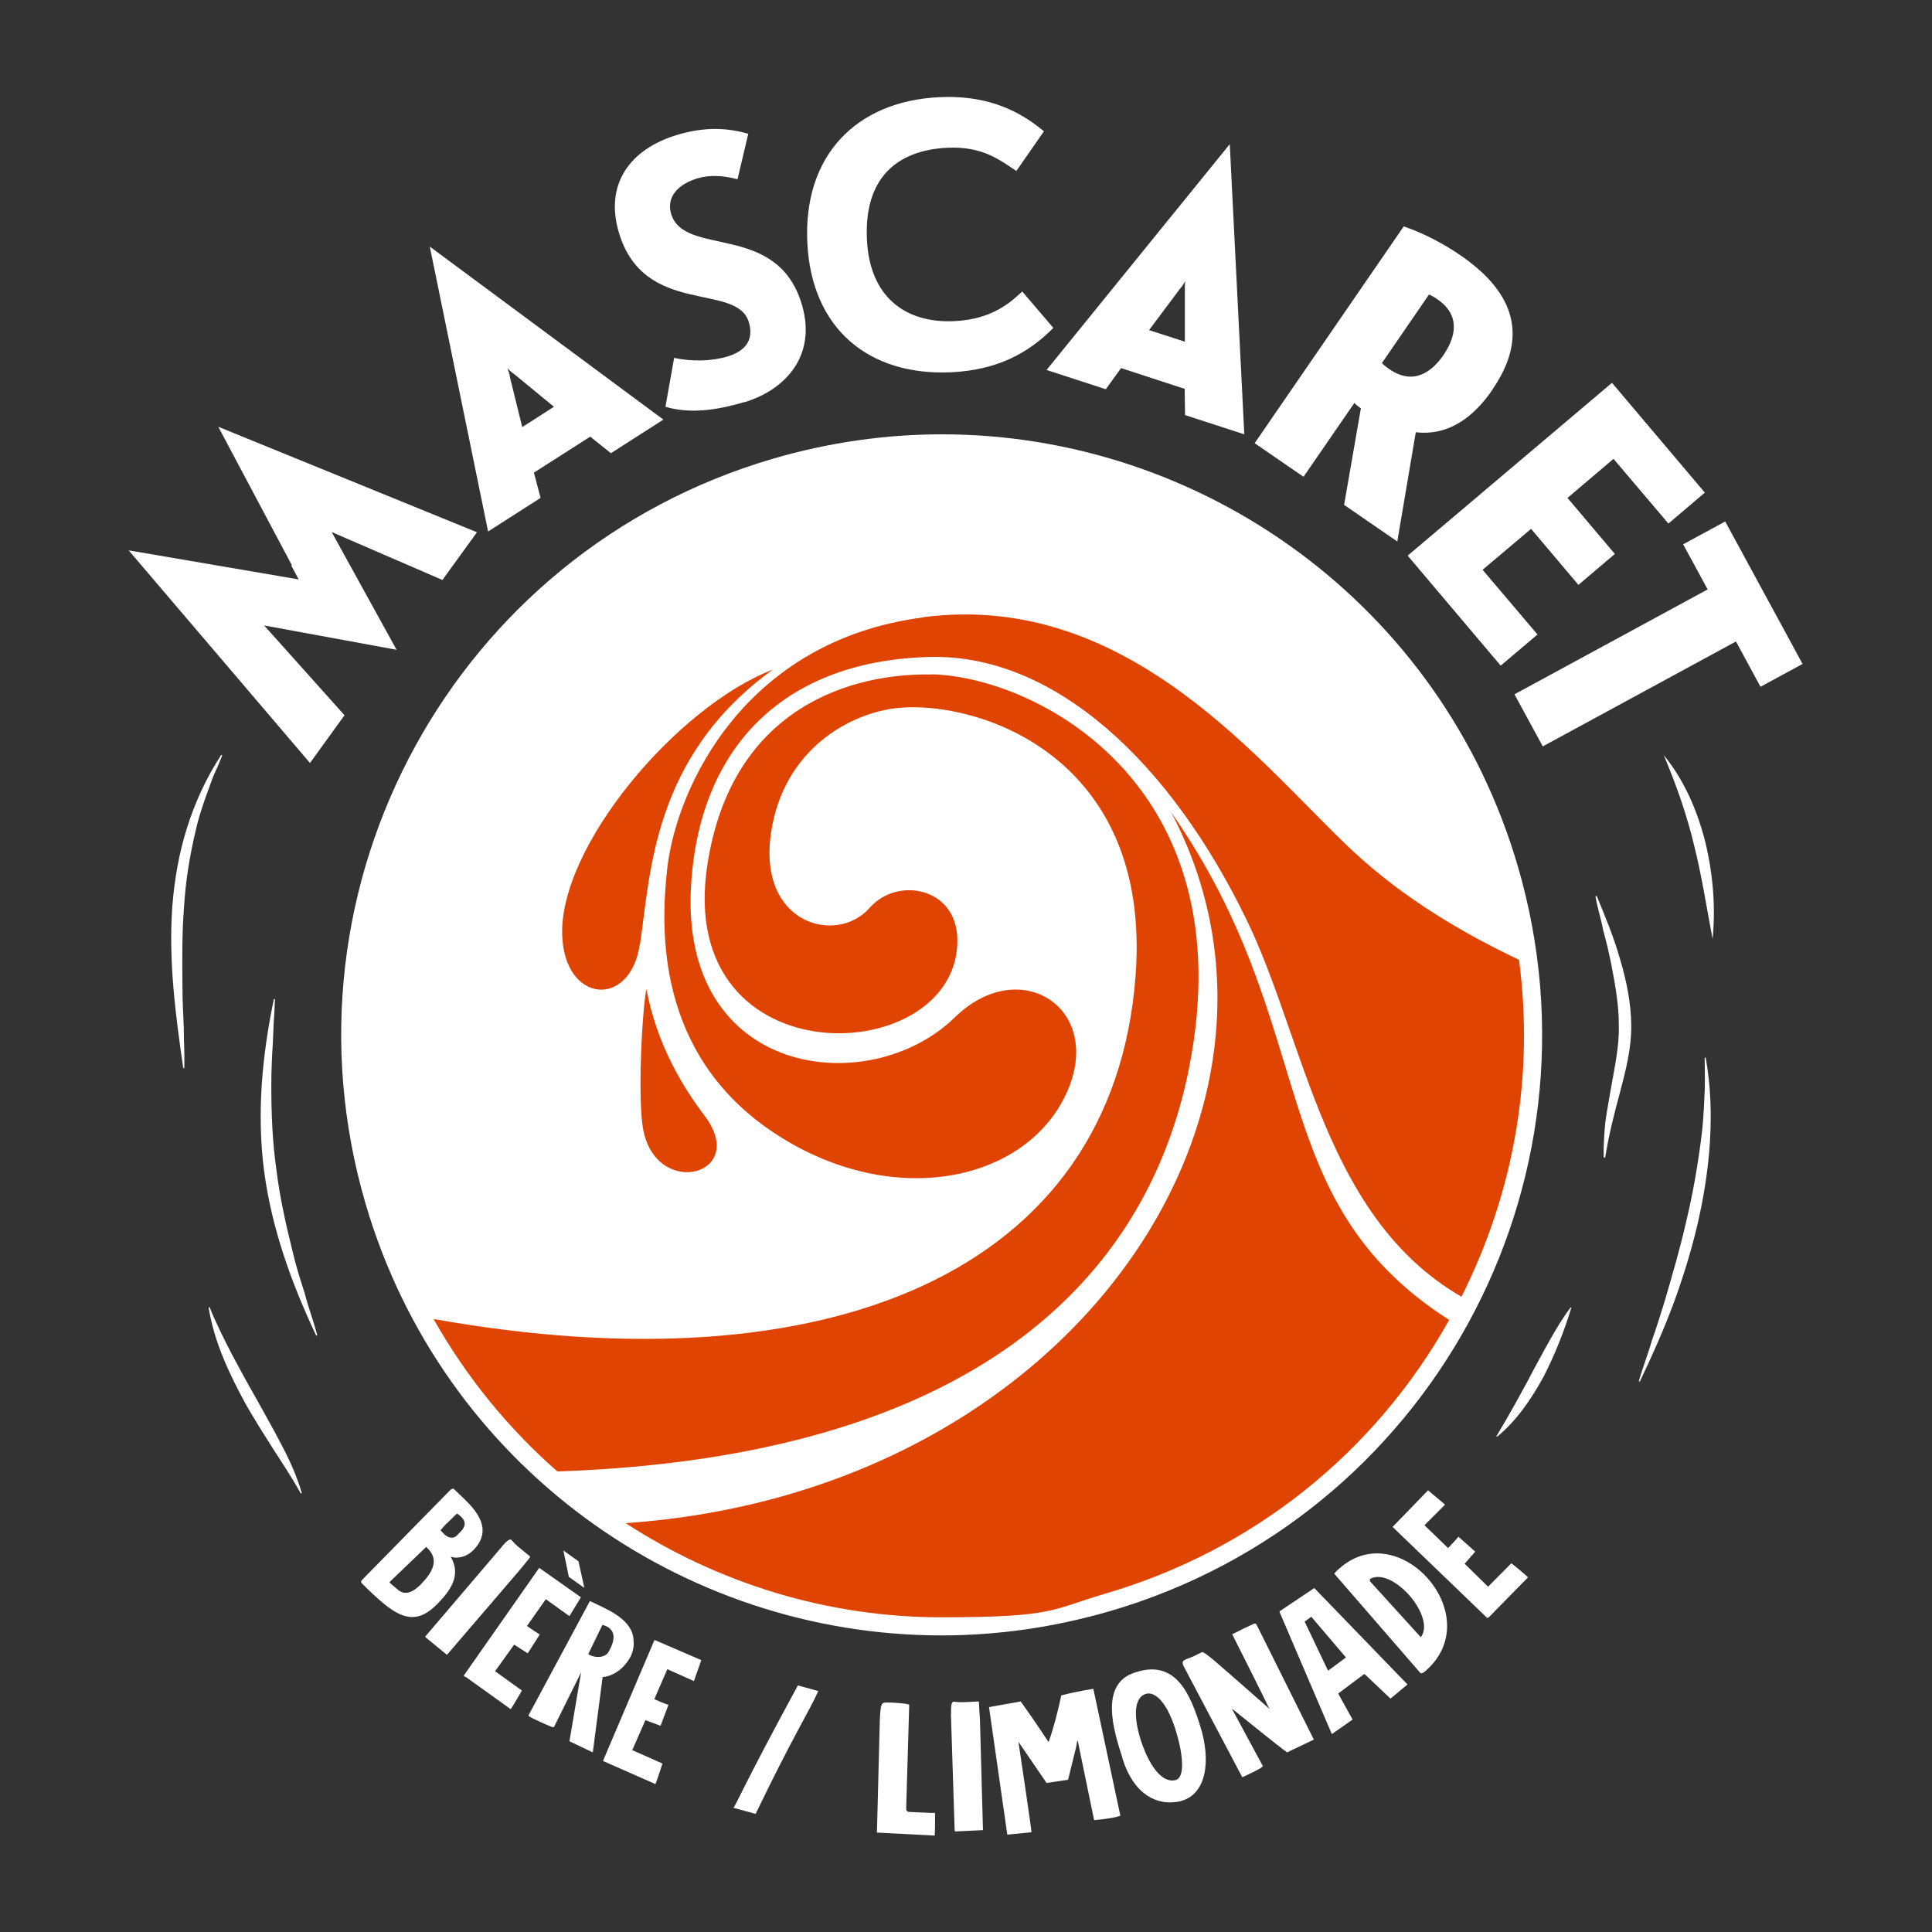 <?xml version="1.0" encoding="UTF-8"?>
<svg xmlns="http://www.w3.org/2000/svg" version="1.1" xmlns:xlink="http://www.w3.org/1999/xlink" viewBox="0 0 1024 1024">
  <rect x="0" y="0" width="1024" height="1024" fill="#333333" stroke="none"/>
  <defs>
    <style>
      .cls-1 {
        fill: #e04403;
      }

      .cls-2 {
        fill: #fff;
      }

      .cls-3 {
        fill: none;
      }

      .cls-4 {
        clip-path: url(#clippath);
      }
    </style>
    <clipPath id="clippath">
      <path class="cls-3" d="M499.2,230.2c137.7,0,264.7,90.1,305.3,229,49.3,168.7-47.4,345.4-216.1,394.7-29.8,8.7-59.9,12.9-89.4,12.9-137.7,0-264.7-90.1-305.3-229-49.3-168.7,47.4-345.4,216.1-394.7,29.8-8.7,59.9-12.9,89.4-12.9"/>
    </clipPath>
  </defs>
  <!-- Generator: Adobe Illustrator 28.7.1, SVG Export Plug-In . SVG Version: 1.2.0 Build 142)  -->
  <g>
    <g id="Calque_1">
      <g>
        <path class="cls-2" d="M499.2,230.2c137.7,0,264.7,90.1,305.3,229,49.3,168.7-47.4,345.4-216.1,394.7-29.8,8.7-59.9,12.9-89.4,12.9-137.7,0-264.7-90.1-305.3-229-49.3-168.7,47.4-345.4,216.1-394.7,29.8-8.7,59.9-12.9,89.4-12.9"/>
        <g class="cls-4">
          <g>
            <path class="cls-1" d="M489.5,327.2c-94.7,12.2-130.8,89.9-135.8,132.7-3.8,33-5.7,98.6,55.6,139.9,61.3,41.3,131.9,27.7,154.9-18.2,23-46-22.9-76.8-58.1-42.4-45.3,44.2-146.2,32-139.8-70.3,4.7-75.4,51.6-119,126.9-120.7,65.7-1.4,127.1,55.6,167.8,139.9,31,64.2,41,157.2,113.6,199.2,28.1-55.8,38.6-117.5,30.5-178.6-30.1-14.2-61.6-33-87.8-57.4-48.4-45.1-118.6-138.3-227.8-124.2Z"/>
            <path class="cls-1" d="M493.7,357.5c-41.5-.8-105.9,16.7-118.8,101-17.6,115.4,134.9,108.2,132.5,38.5-1-26.8-32-32.4-46.5-15.8-17.4,19.8-59.6,8.8-52.2-40.1,6.8-44.7,42.7-63.5,67.5-65.9,42.4-4,134.3,25.6,125.7,141.7-11.7,158.1-163.8,219.4-372.1,182.2,17.3,30.7,39.6,58,65.6,80.8,221.4-7.6,312.5-102.6,334.7-213.2,30.4-151.7-81.9-208.2-136.5-209.3Z"/>
          </g>
          <path class="cls-1" d="M620.7,430.5c83.1,157.2-52.4,360.4-289.1,376.8,48.8,31.7,106.6,49.9,167.3,49.9s58.4-4.2,86.8-12.5c78-22.8,142.7-74.3,182.4-145.1-100-64-66.9-154.1-147.4-269.1Z"/>
          <path class="cls-1" d="M339.1,500.6c-5.1,33.9-39.5,31.2-41.1-4.3-2.2-47.1,60.5-121.7,111.6-141.4-64.1,46.4-64.8,108.8-70.4,145.7Z"/>
          <path class="cls-1" d="M341.1,599.7c-3.3-15.3-.9-63.1,1.5-75.5,5.7,30,19.5,52.2,30.8,67.1,23.6,31.2-24.5,44.3-32.3,8.4Z"/>
        </g>
        <g>
          <path class="cls-2" d="M239,789.4c.7,0,.6-.6,1.5-.3l.8.8c1.6,1.6,3.2,3,4.9,4.7,6.1,6,15.5,16.2,4.5,27.2-2.9,2.9-7.7,4.7-11.8,3.3,5.4,9.4.7,17.3-7.6,25.5-13.1,13.1-23.2,4.8-39.7-11.6-.4-.4-.1-.9,0-1.3l47.4-48.3ZM206.5,838.5c-.1.1.1.4.5.8,1.2,1.1,3.6,3,4.3,3.6,4,3.1,8.3.2,11.3-2.7,6.7-6.7,10.3-13.3,4.1-19.5l-.8-.8-19.4,18.6ZM236.9,807.3c-1.2,1.2-2.4,2.5-3.4,3.8l2,2.1c1.5,1.5,4.4,2.9,6.7.6l1.5-1.5c2.2-2.2,4.1-4.9.9-8.2-.6-.6-1.3-1.2-2.4-1.9-1.3,1.3-4,3.9-5.2,5.1Z"/>
          <path class="cls-2" d="M265.8,819.9c2.2-2.5,4.2-4.6,5.3-3.7,0,0,1.8,2.1,3.2,3.3.7.6,5.6,4.6,6.7,5.5l-.3.7c-1.9,2.3-3.8,4.8-5.8,7.1l-38,44.3-11.2-9.2-.3-.5,40.5-47.5Z"/>
          <path class="cls-2" d="M246.4,888.8c0,0-.5-.6-.6-.7l40-57.1,22.1,15.6-6.1,10-12.5-9-10,14.2c6.1,4.3,6.6,4.3,6.8,4.5l-6.4,10-7.2-4.6c-2.8,3.9-7.3,10.2-10.1,14.1l14.2,10.2c0,.2-4.9,8.5-5.9,9.9l-24-17.2ZM298.6,821.8l8,5.7c1.5,6.9,2.5,11.1,3.1,14.1l-8.2-5.8-2.9-14Z"/>
          <path class="cls-2" d="M301.8,923l6.2-36.6-14.4,29h-.1c-.6.1-1.3.1-11.3-4.7l-1.1-.6c-.4-.2-.9-.5-1-.9l32.5-60.5h.3c2.9,1.4,7.5,3.5,10.4,5.1,5.9,3.3,12.4,8.2,12.5,15.8.4,3-.5,6.6-2,9.2l-.2.3c-3.4,5.7-8.6,9.2-14.2,9.8l-5.2,39.9-12.4-5.9ZM311.8,876.7l.6.4c3.3,1.8,8.3,1.6,10.2-1.6l.2-.4c2.9-5.2,3.7-10.1-.7-12.8-.8-.4-1.7-.8-2.8-1.1l-7.5,15.5Z"/>
          <path class="cls-2" d="M320.4,933.8c0,0-.6-.5-.8-.5l27.3-64.1,24.8,10.7-3.9,11.1-14.1-6.3-6.9,15.9c6.8,3,7.3,2.9,7.5,3l-4.2,11.1-8-3c-1.9,4.4-5.1,11.5-7,15.9l16,7.1c0,.2-3,9.3-3.7,10.9l-27-11.9Z"/>
          <path class="cls-2" d="M388.7,958.2c1.4-1.4,5.5-12.1,34.2-64.9l10.8,3c-5.2,11.6-13.2,23.5-33.2,65.1l-11.7-3.2Z"/>
          <path class="cls-2" d="M464.8,971.2l1.5-58.8c.5-10.3.6-10.2,5.2-10h1c2,.1,9.3.5,9.4,1.3l-1.6,54.5c0,1.7.3,2.1,2.1,2.2l11.6.5c0,0,.6-.1.7-.1.2,0,.8.1.9.2,0,5.6,0,9.5-.2,11.9l-30.6-1.6Z"/>
          <path class="cls-2" d="M504.1,908.2c-.1-3.3,0-6.2,1.4-6.3,0,0,2.7.4,4.6.3.9,0,7.2-.3,8.6-.4l.2.7c0,3,.4,6.1.5,9.2l1.6,58.3-14.5.7-.5-.2-2-62.4Z"/>
          <path class="cls-2" d="M593.7,962.4c-1.9.7-4.1,1.1-6.2,1.4-3,.5-5.9.7-7.6.9l-8.7-42.2c-.4.3-.5,2-.8,3.4l-4.3,17.4-11.4,1.7-14.9-21.8c1.3,8.5,7.1,47.8,6.9,47.9,0,0-.2,0-9.7,1l-3.1.3-9.7-67.6,16.8-3c8.9,12.4,14.2,20.8,14.4,21l.3.5c0,0,.1-.3.2-.3,2.8-7.9,4.8-16.1,6.6-24.4,9.2-2.4,16.1-3.3,17-3.5l14.3,67.2Z"/>
          <path class="cls-2" d="M602.4,886.2c21.2-6.7,28.7,12.6,33.7,28.5,6,18.9,3.1,35.8-9.5,39.7-.9.3-1.7.5-2.6.6-10.5,1.7-22.8-3.2-29.1-23v-.3c-4.6-14.2-12.4-39.2,6.6-45.2l.9-.3ZM622,943.6c.5,0,.9,0,1.3-.2,5.2-1.7,3.4-15.2-.3-26.8-4.8-15.2-11.2-20.2-15.7-18.8-6.9,2.2-6.1,13.7-2.7,24.4,2,6.3,8.1,22,17.3,21.5Z"/>
          <path class="cls-2" d="M696.4,922l-14.2,6.8c-4.8-3.4-23-18.2-28.5-22.6l-.8-.6,16.4,30.4c.3.8-6.7,4-10,5.6l-.7.3c0,0-.2,0-.2,0l-31.1-58.9c-.8-1.7-.7-2.6,1-3.4l.4-.2c1.6-.6,3-1.1,4.3-1.7,1.2-.6,2.5-1.3,4-2,1.3-.6,7.9,5.5,35.8,30l-.2-.4c-1-2-2.6-5.6-19.5-39.1,4.3-2.2,8.2-4.1,11.3-5.5,1-.5,1.4,0,1.8.8l30.2,60.6Z"/>
          <path class="cls-2" d="M709.2,897.5l7.7,13.9-11,7.7-27.7-64.7c0,0,0-.5.2-.5l18.2-12.2,49.4,51.1-9,7.5-13.4-12.7-.6-.3-13.7,10.3ZM713.4,878.5l-18.4-21.6-3.5,2.6,12.4,26,9.5-7Z"/>
          <path class="cls-2" d="M707.2,834c1.2-1.4,2.5-2.5,3.8-3.6,15.8-13.1,35.3-6.4,46.6,7.2,11.4,13.6,14.5,34.2-2.6,48.5-.6.5-1.5,1-2.1.7l-45.7-52.7ZM753.1,867.7c3.9-5.2.5-14.2-5.4-21.3-6.3-7.5-15.3-12.9-21.5-9.6-.4.3,0,1,0,1.4l26.8,29.5Z"/>
          <path class="cls-2" d="M789.1,857.1c0,0-.6.4-.8.5l-50.2-48.3,18.8-19.4,9,7.6-10.9,10.9,12.5,12.1c5.2-5.4,5.3-5.8,5.5-6l8.9,7.9-5.6,6.4c3.4,3.3,8.9,8.8,12.4,12.2l12.3-12.4c.3,0,7.6,6.1,8.9,7.4l-20.7,21.1Z"/>
        </g>
        <g>
          <path class="cls-2" d="M154.7,299.6l-39-73.4,137.1,55.9-18.3,25.3-58.7-25.4,34.4,62.4-70.2-12.9,42.6,47.6-18.3,25.3-96.1-112.7,81.9,14,8.2,1.4-3.9-7.3Z"/>
          <path class="cls-2" d="M312.9,231.4l-29.9,19.1,3.5,13.4-27.8,17.8-30.9-151,123.8,91.7-27.8,17.8-10.9-8.7ZM276.9,226.3l16.7-10.7-20.9-17.2c-1.2-.7-3-2.4-3.8-3.3.5,1.1,1.3,3.5,1.4,4.9l6.5,26.4Z"/>
          <path class="cls-2" d="M394.5,213.1c-15.3,4.6-29.3,6.2-41.8,2.5l4.6-25.9c9.5,2,19.6,1.8,28.1-.7,8.5-2.5,14.6-7.9,11.5-18.2-6.3-21.4-55.6-2.7-68.9-47.6-7.6-25.6,5.9-44.2,30.9-51.7,15.4-4.6,27.1-3.6,37.7-.6l-5.7,24.1c-7.6-2-14.7-2.4-21.1-.5-10.5,3.1-16.7,10-14.1,18.8,6.9,23.3,56.2,4,69.3,48.1,8.3,28-9.9,45.7-30.5,51.8Z"/>
          <path class="cls-2" d="M506,170.2c20.9-1,30.9-11.2,35.8-15.7l16.5,19.3c-13.7,13.8-30.2,22.3-53.9,23.5-43.9,2.1-74.4-23.1-76.5-68.8-2.2-45.8,25.7-74.9,70-77,21.9-1,39.6,4.8,55.4,18.1l-14.6,21c-8.2-5.3-17.5-13.2-36.5-12.3-26.9,1.3-44.3,16.1-42.7,48.7,1.4,30.2,20.2,44.5,46.5,43.2Z"/>
          <path class="cls-2" d="M627.9,206.1l-33.7-11-8.1,11.2-31.4-10.2,97.1-119.7,7.7,153.8-31.4-10.2-.2-13.9ZM609.1,175l18.9,6.1v-27c-.1-1.3,0-3.8.2-5.1-.6,1.1-1.9,3.2-2.9,4.2l-16.3,21.8Z"/>
          <path class="cls-2" d="M791,206.6c-9.4,13.7-22.6,24.6-40.6,22.5l-9.8,57.9-28.2-19.4,8.9-51.2c-2.3-1.6-3.4-2.6-3.4-2.9l-27,39.2-25.9-17.8,79-114.9c10.2,3.4,21.4,9.3,30.2,15.4,37.1,25.5,30.2,51.5,16.8,71.1ZM732.4,192.4c1.4,1.5,3.1,2.6,3.9,3.2,13,9,22.7,1.3,28.7-7.3,6.5-9.5,9.4-21.1-3.2-29.7-.8-.6-2.5-1.7-4.4-2.5l-25,36.4Z"/>
          <path class="cls-2" d="M854.3,202.8l49.3,58.3-19.3,16.4-29.1-34.3-24.4,20.7,25.1,29.7-19.3,16.4-25.1-29.7-25.7,21.7,29.1,34.3-19.5,16.5-49.3-58.3,108.3-91.6Z"/>
          <path class="cls-2" d="M802.7,368l102.4-55.6-13-23.9,22.3-12.1,41,75.5-22.3,12.1-13-24-102.4,55.6-15-27.6Z"/>
        </g>
        <path class="cls-2" d="M117.7,400.6c-1.3,3.4-2.7,6.6-4.2,9.8-1.4,3.2-2.4,6.6-3.7,9.9-2.4,6.6-4.6,13.2-6.1,20-3.2,13.5-5.4,27.1-6.2,41-1.1,13.8-.9,27.8-.8,41.9,0,7.1.4,14.1.7,21.2,0,7.1.5,14.3.3,21.5h0c0,.2-.1.4-.3.3-.2,0-.3-.1-.3-.3-4.1-28.1-7.8-56.6-5.8-85.1,1.1-14.2,3.5-28.4,7.8-42,4.3-13.6,10.3-26.7,18.1-38.6,0-.1.3-.2.4,0,.1,0,.2.2.1.4h0Z"/>
        <path class="cls-2" d="M145.7,530c-.1,3.9-.3,7.7-.6,11.5l-.5,11.4c-.5,7.6-.8,15.1-.8,22.6,0,15,.6,29.8,2.7,44.5,1.8,14.7,5.1,29.3,8.7,43.8,1.7,7.3,4,14.5,6.3,21.7,1.9,7.4,4.6,14.5,6.6,21.9h0c0,.2,0,.4-.2.5-.2,0-.3,0-.4-.2-13-27.5-23.5-56.6-27.5-86.9-4-30.4-1.1-61.2,5.1-91,0-.2.2-.3.4-.3.2,0,.3.2.3.3h0Z"/>
        <path class="cls-2" d="M111.2,693.1c3.5,8.7,7.6,16.7,11.7,24.7,4.2,7.9,8.5,15.8,13,23.6,4.3,7.9,8.9,15.8,13.1,24,4.3,8.1,8.2,16.6,10.9,25.7h0c0,.2,0,.4-.2.4-.1,0-.3,0-.4-.1-4.4-8-9.5-15.7-14.5-23.4-4.9-7.7-9.8-15.5-14.4-23.5-8.8-16.1-16.8-33-19.8-51.3,0-.2,0-.3.3-.4.1,0,.3,0,.3.2h0Z"/>
        <path class="cls-2" d="M793.2,761.1c3.6-6,6.8-11.5,9.9-17.1,3-5.6,6.2-11.1,9.1-16.8,3.1-5.6,6-11.3,9.3-17,3.2-5.7,6.6-11.4,10.8-17h0c.1-.2.3-.3.4-.2.1,0,.2.2.1.3-3.9,12.7-8.8,25-14.9,36.8-6.4,11.6-14,22.8-24.3,31.3-.1.1-.3,0-.4,0,0-.1,0-.3,0-.4h0Z"/>
        <path class="cls-2" d="M868.7,731.8c2-7.2,4.8-14,6.8-21.2,2.5-6.9,4.6-13.9,6.8-20.9,4.1-14.1,8.2-28,11.4-42.2,3.4-14.1,5.9-28.4,7.8-42.8,1-7.2,1.5-14.5,1.8-21.7.5-7.3.3-14.6.2-22.1h0c0-.2.1-.4.3-.4.2,0,.3.1.3.3,2.6,14.6,3.1,29.5,2.2,44.3-.9,14.8-3.3,29.5-6.6,43.9-3.4,14.4-7.8,28.6-12.9,42.4-5.2,13.8-11.2,27.4-17.6,40.7,0,.2-.3.2-.4.1-.1,0-.2-.2-.2-.4h0Z"/>
        <path class="cls-2" d="M850,613.4c-.2-6.1.3-12.1.8-18.1.8-6,1.9-11.9,2.9-17.7,2-11.7,4.6-22.8,4.3-33.9.1-11.1-2-22.3-4.2-33.7l-1.9-8.6-2.2-8.5c-1.1-5.9-3-11.5-4-17.5h0c0-.3,0-.4.3-.5.2,0,.3,0,.4.2,4.5,11,9.1,22,12.3,33.4,3.4,11.4,5.8,23.2,5.9,35.1.1,12-2.9,23.7-5.9,35.1-3.1,11.4-6,22.9-7.9,34.6,0,.2-.2.3-.4.3-.2,0-.3-.2-.3-.3h0Z"/>
        <path class="cls-2" d="M907.7,497.7c-3.2-16.9-5.7-33.4-9.8-49.7-3.9-16.3-9.4-32-16.1-47.8,10.9,13.3,17.9,29.6,22.1,46.3,4,16.8,5.5,34.1,3.8,51.2Z"/>
      </g>
    </g>
  </g>
</svg>